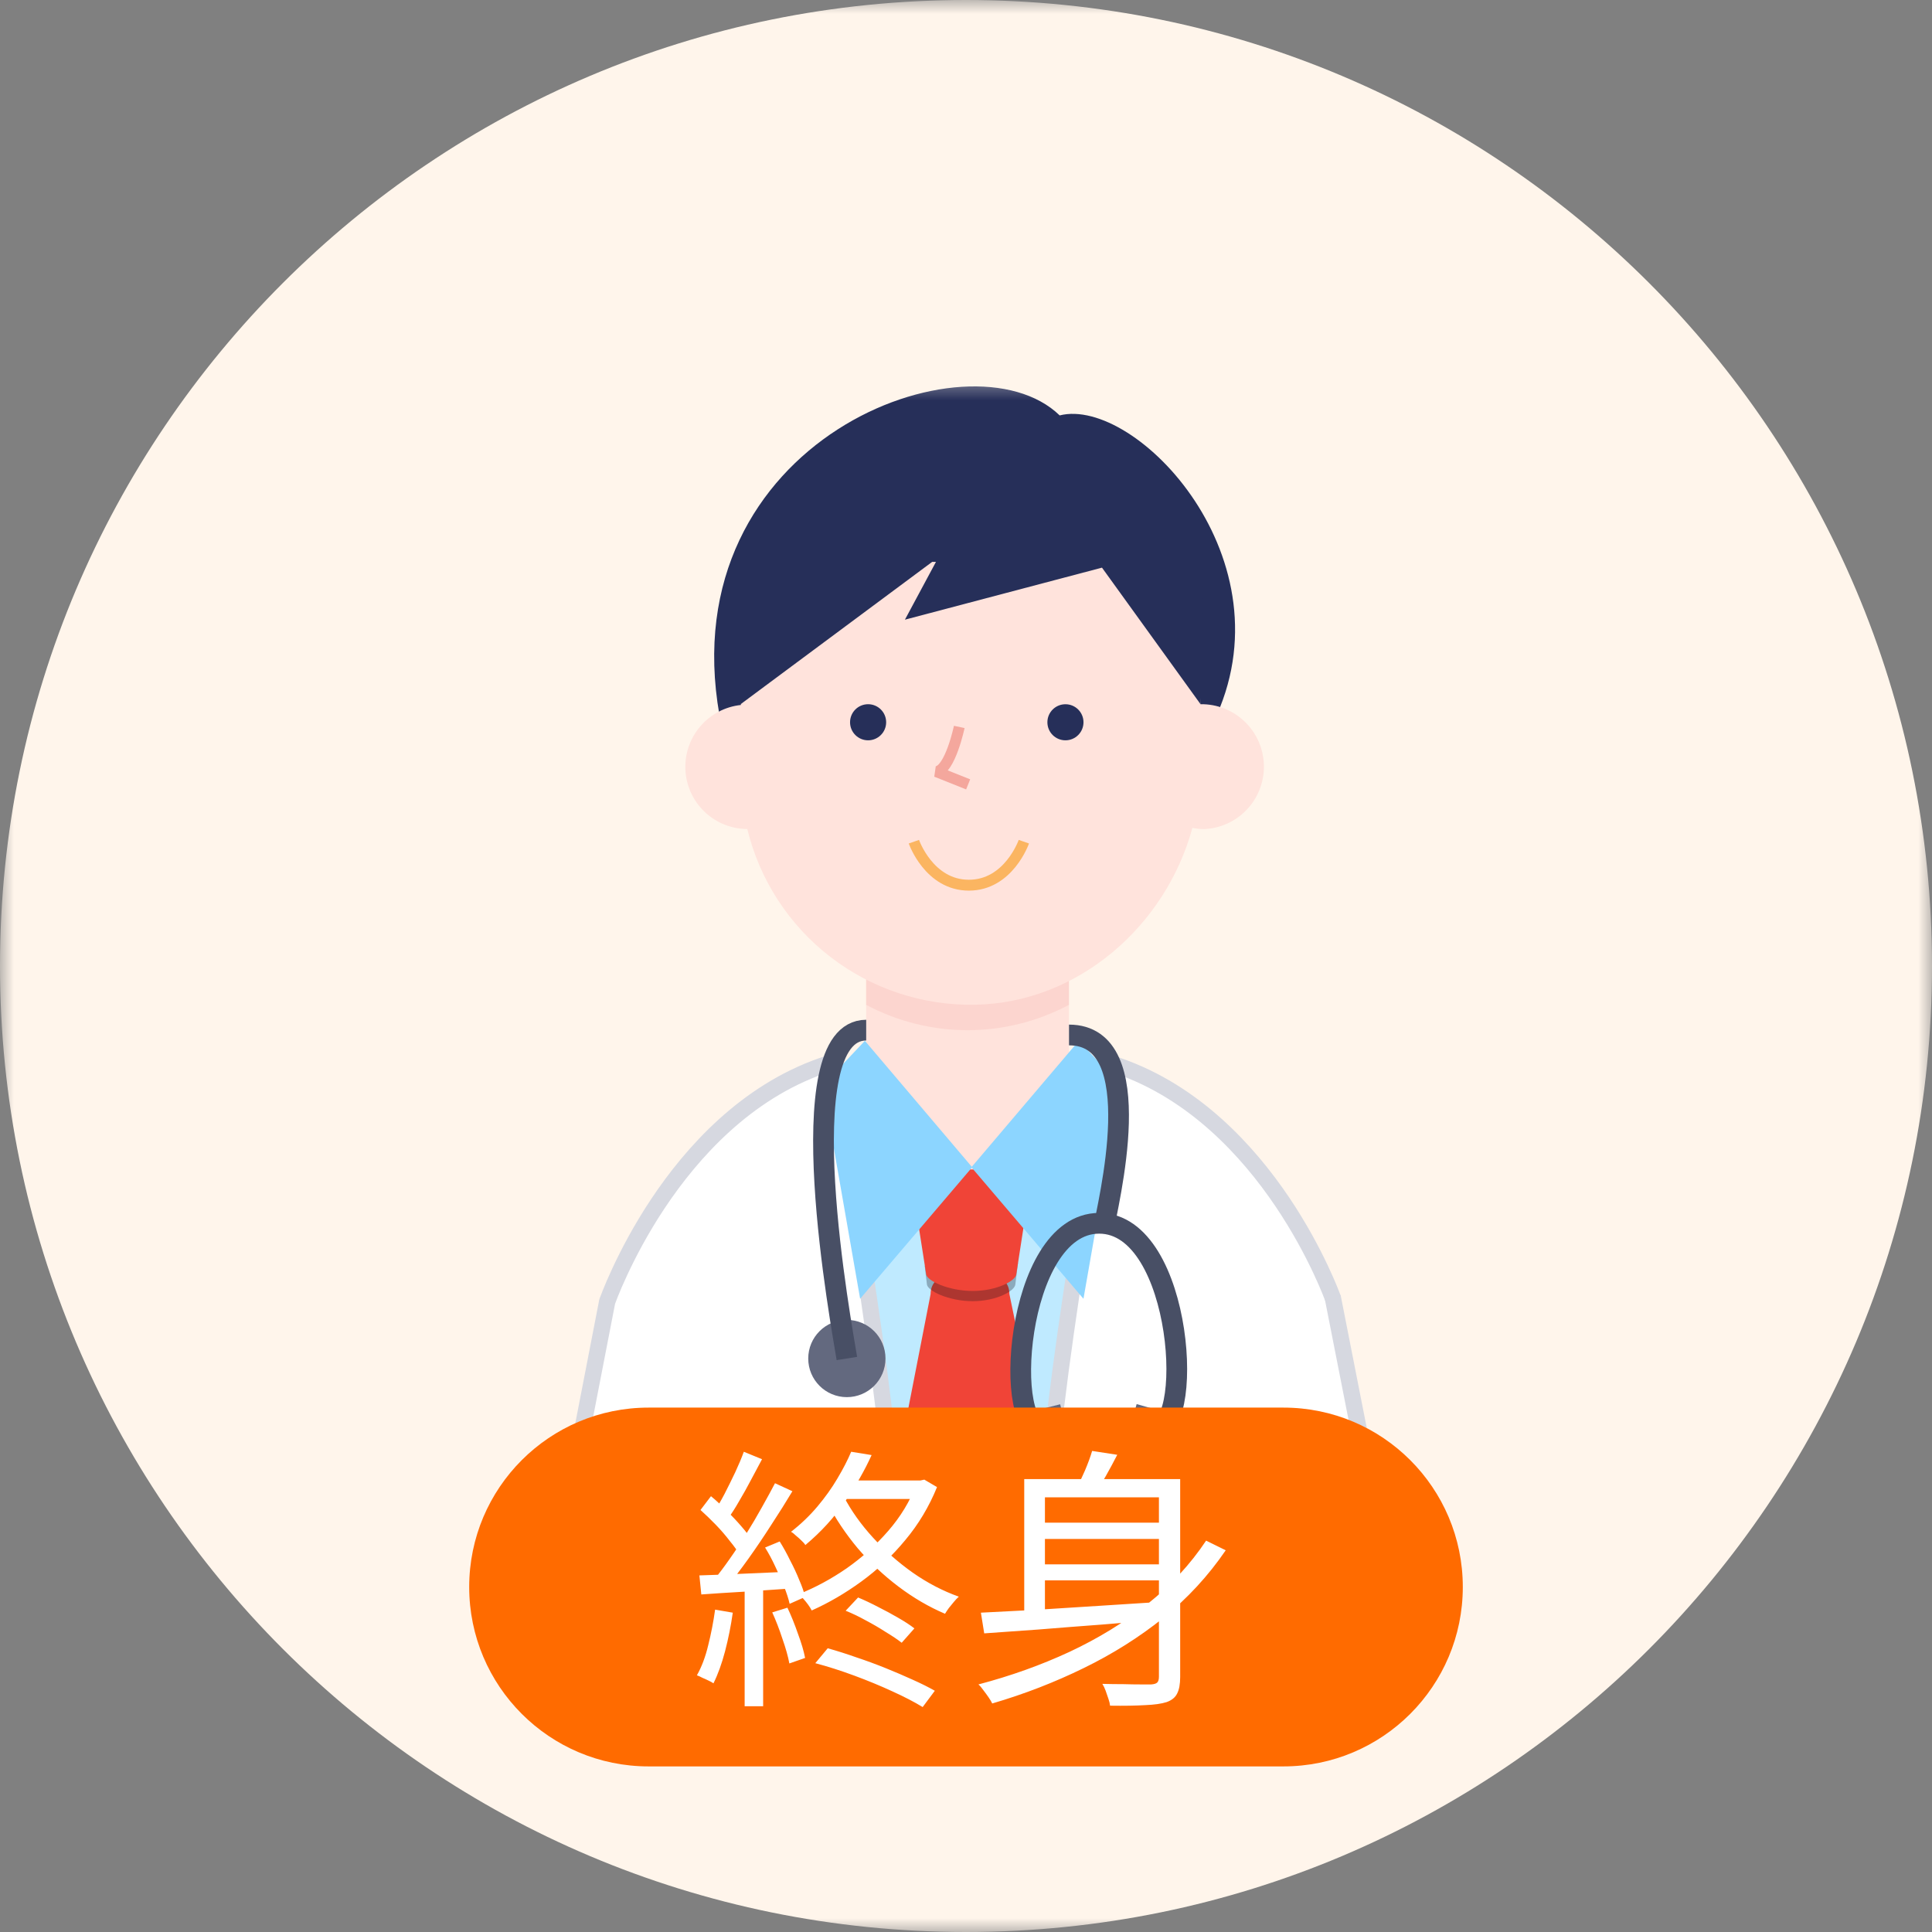<svg width="70" height="70" viewBox="0 0 70 70" fill="none" xmlns="http://www.w3.org/2000/svg">
<rect x="0" y="0" width="70" height="70" fill="#808080" stroke="none"/>
<g clip-path="url(#clip0_20_7)">
<mask id="mask0_20_7" style="mask-type:luminance" maskUnits="userSpaceOnUse" x="0" y="0" width="70" height="70">
<path d="M70 0H0V70H70V0Z" fill="white"/>
</mask>
<g mask="url(#mask0_20_7)">
<path d="M35 70C54.33 70 70 54.33 70 35C70 15.67 54.33 0 35 0C15.67 0 0 15.67 0 35C0 54.33 15.67 70 35 70Z" fill="#FFF5EB"/>
<mask id="mask1_20_7" style="mask-type:luminance" maskUnits="userSpaceOnUse" x="19" y="13" width="32" height="44">
<path d="M50.866 13.534H19.133V56.467H50.866V13.534Z" fill="white"/>
</mask>
<g mask="url(#mask1_20_7)">
<path d="M34.502 38.454C43.036 38.454 43.28 49.747 43.28 49.747L46.634 73.742H23.398L26.134 47.997C26.134 47.997 25.964 38.454 34.502 38.454Z" fill="#BFEAFF"/>
<path d="M35.059 42.915C34.084 42.915 33.148 42.43 32.459 41.568C31.769 40.705 31.382 39.535 31.382 38.316V35.23C31.383 34.58 31.59 33.958 31.957 33.498C32.324 33.039 32.821 32.779 33.341 32.776H36.761C37.019 32.776 37.276 32.839 37.514 32.963C37.753 33.087 37.97 33.268 38.153 33.497C38.336 33.726 38.481 33.997 38.58 34.296C38.679 34.595 38.73 34.915 38.73 35.238V38.324C38.73 39.544 38.343 40.714 37.653 41.576C36.963 42.439 36.028 42.923 35.052 42.923L35.059 42.915Z" fill="#FFE3DC"/>
<path opacity="0.5" d="M31.382 36.408C32.523 37.012 33.781 37.326 35.056 37.326C36.331 37.326 37.589 37.012 38.73 36.408V34.176H31.382V36.408Z" fill="#FBC9C2"/>
<path d="M38.394 15.051C35.138 11.895 24.303 15.941 26.069 25.919C26.069 25.919 34.796 26.171 38.105 21.093C40.097 24.113 43.957 26.184 43.957 26.184C46.835 20.286 41.152 14.354 38.394 15.051Z" fill="#262F59"/>
<path d="M43.617 25.516C43.574 25.516 43.537 25.516 43.497 25.516C43.444 23.86 42.755 22.288 41.574 21.127C40.391 19.966 38.807 19.305 37.151 19.282H33.191C31.529 19.305 29.941 19.97 28.758 21.136C27.575 22.303 26.888 23.882 26.841 25.543C26.268 25.605 25.741 25.884 25.368 26.323C24.995 26.761 24.804 27.326 24.834 27.901C24.864 28.476 25.113 29.018 25.53 29.415C25.947 29.812 26.501 30.035 27.076 30.037C27.523 31.878 28.583 33.511 30.083 34.669C31.582 35.826 33.431 36.438 35.325 36.404C39.076 36.337 42.243 33.532 43.202 29.997C43.339 30.023 43.478 30.038 43.617 30.04C44.202 30.018 44.755 29.77 45.161 29.348C45.567 28.926 45.794 28.363 45.794 27.778C45.794 27.193 45.567 26.63 45.161 26.208C44.755 25.787 44.202 25.538 43.617 25.516Z" fill="#FFE3DC"/>
<path d="M34.756 26.338C34.756 26.338 34.424 27.911 33.923 27.958L35.078 28.419" stroke="#F4A79D" stroke-width="0.394" stroke-linejoin="bevel"/>
<path d="M37.096 30.496C37.096 30.496 36.548 32.072 35.104 32.072C33.66 32.072 33.112 30.496 33.112 30.496" stroke="#FBB561" stroke-width="0.394" stroke-miterlimit="10"/>
<path d="M38.603 26.823C38.964 26.823 39.257 26.531 39.257 26.169C39.257 25.808 38.964 25.516 38.603 25.516C38.242 25.516 37.949 25.808 37.949 26.169C37.949 26.531 38.242 26.823 38.603 26.823Z" fill="#262F59"/>
<path d="M31.453 26.823C31.814 26.823 32.107 26.53 32.107 26.169C32.107 25.807 31.814 25.515 31.453 25.515C31.092 25.515 30.799 25.807 30.799 26.169C30.799 26.53 31.092 26.823 31.453 26.823Z" fill="#262F59"/>
<path d="M30.157 38.848V38.851C30.157 38.852 30.157 38.855 30.158 38.857C30.159 38.863 30.161 38.872 30.163 38.884C30.167 38.908 30.173 38.944 30.181 38.99C30.198 39.083 30.222 39.221 30.252 39.397C30.313 39.748 30.4 40.255 30.504 40.875C30.713 42.116 30.992 43.812 31.27 45.633C31.824 49.263 32.381 53.424 32.374 55.443L32.388 56.046C32.451 57.734 32.718 61.291 32.987 64.621C33.14 66.519 33.293 68.338 33.408 69.682C33.465 70.353 33.513 70.907 33.546 71.292C33.563 71.485 33.575 71.636 33.584 71.738C33.589 71.789 33.593 71.828 33.595 71.855C33.596 71.868 33.598 71.878 33.598 71.885V71.894L33.599 71.894L33.627 72.216H25.128L25.059 72.018L20.02 57.582L19.995 57.506L20.009 57.428L21.994 47.188L21.998 47.166L22.005 47.145L22.006 47.144C22.007 47.143 22.007 47.141 22.007 47.14C22.009 47.136 22.011 47.131 22.013 47.124C22.018 47.111 22.025 47.091 22.035 47.066C22.053 47.017 22.081 46.944 22.118 46.852C22.192 46.666 22.304 46.401 22.455 46.078C22.756 45.432 23.212 44.55 23.838 43.609C25.087 41.733 27.027 39.587 29.767 38.621L30.095 38.505L30.157 38.848Z" fill="white" stroke="#D6D8E0" stroke-width="0.591"/>
<path d="M40.136 38.847V38.85C40.136 38.851 40.136 38.853 40.135 38.856C40.134 38.862 40.132 38.871 40.13 38.883C40.126 38.906 40.12 38.942 40.112 38.987C40.095 39.079 40.071 39.215 40.04 39.388C39.979 39.734 39.892 40.234 39.788 40.846C39.579 42.069 39.301 43.741 39.023 45.536C38.469 49.114 37.911 53.215 37.917 55.207C37.917 56.458 37.612 60.502 37.305 64.254C37.152 66.125 36.999 67.918 36.884 69.242C36.827 69.904 36.779 70.449 36.745 70.829C36.729 71.019 36.715 71.168 36.706 71.269C36.702 71.319 36.699 71.358 36.697 71.384C36.696 71.397 36.694 71.406 36.694 71.413C36.693 71.416 36.693 71.419 36.693 71.421V71.423L36.664 71.745H45.164L45.235 71.548L50.275 57.317L50.302 57.241L50.286 57.162L48.301 47.067L48.296 47.046L48.289 47.025L48.288 47.023C48.288 47.023 48.288 47.021 48.288 47.02C48.286 47.016 48.284 47.01 48.282 47.004C48.277 46.991 48.27 46.972 48.26 46.947C48.241 46.898 48.213 46.827 48.176 46.735C48.102 46.553 47.99 46.291 47.839 45.973C47.538 45.335 47.081 44.466 46.455 43.538C45.205 41.688 43.264 39.572 40.524 38.62L40.198 38.507L40.136 38.847Z" fill="white"/>
<path d="M40.136 38.847L40.427 38.899M40.136 38.847V38.85C40.136 38.851 40.136 38.853 40.135 38.856C40.134 38.862 40.132 38.871 40.13 38.883C40.126 38.906 40.12 38.942 40.112 38.987C40.095 39.079 40.071 39.215 40.04 39.388C39.979 39.734 39.892 40.234 39.788 40.846C39.579 42.069 39.301 43.741 39.023 45.536C38.469 49.114 37.911 53.215 37.917 55.207C37.917 56.458 37.612 60.502 37.305 64.254C37.152 66.125 36.999 67.918 36.884 69.242C36.827 69.904 36.779 70.449 36.745 70.829C36.729 71.019 36.715 71.168 36.706 71.269C36.702 71.319 36.699 71.358 36.697 71.384C36.696 71.397 36.694 71.406 36.694 71.413C36.693 71.416 36.693 71.419 36.693 71.421V71.423L36.664 71.745H45.164L45.235 71.548L50.275 57.317L50.302 57.241L50.286 57.162L48.301 47.067L48.296 47.046L48.289 47.025L48.288 47.023C48.288 47.023 48.288 47.021 48.288 47.02C48.286 47.016 48.284 47.01 48.282 47.004C48.277 46.991 48.27 46.972 48.26 46.947C48.241 46.898 48.213 46.827 48.176 46.735C48.102 46.553 47.99 46.291 47.839 45.973C47.538 45.335 47.081 44.466 46.455 43.538C45.205 41.688 43.264 39.572 40.524 38.62L40.198 38.507L40.136 38.847Z" stroke="#D6D8E0" stroke-width="0.591"/>
<path d="M36.572 46.885C36.572 46.553 36.38 46.31 36.141 46.31H34.149C33.91 46.31 33.718 46.566 33.718 46.885L31.53 58.101C30.71 58.101 32.719 58.496 32.858 58.655L34.75 60.647C34.798 60.7 34.856 60.742 34.922 60.771C34.987 60.8 35.057 60.814 35.129 60.814C35.2 60.814 35.27 60.8 35.336 60.771C35.401 60.742 35.459 60.7 35.507 60.647L37.399 58.655C37.555 58.496 38.896 58.211 38.873 57.991L36.572 46.885Z" fill="#F04437"/>
<path d="M43.615 18.884L38.812 17.314L28.299 18.465L26.401 21.024L26.832 25.516L33.776 20.357H33.912L32.787 22.452L39.927 20.567L43.499 25.516L43.615 18.884Z" fill="#262F59"/>
<path opacity="0.3" d="M33.503 45.86L33.583 46.523C33.583 46.766 34.373 47.144 35.242 47.144C36.112 47.144 36.789 46.766 36.789 46.523L36.885 45.753C35.76 45.777 34.621 45.833 33.503 45.86Z" fill="#121621"/>
<path d="M36.721 42.701C36.214 42.474 35.662 42.36 35.105 42.37C34.597 42.341 34.091 42.456 33.645 42.701C33.512 42.688 33.38 42.727 33.275 42.809C33.17 42.891 33.102 43.011 33.084 43.143L33.555 46.154C33.555 46.396 34.361 46.774 35.244 46.774C36.127 46.774 36.824 46.396 36.824 46.154L37.289 43.143C37.271 43.01 37.201 42.889 37.095 42.806C36.989 42.724 36.855 42.686 36.721 42.701Z" fill="#F04437"/>
<path d="M31.337 37.71L29.813 39.323L31.164 47.057L35.224 42.291L31.337 37.71Z" fill="#8CD5FF"/>
<path d="M39.087 37.71L40.61 39.323L39.256 47.057L35.196 42.291L39.087 37.71Z" fill="#8CD5FF"/>
<path d="M37.871 51.765C36.291 52.195 36.745 44.322 39.825 44.322C42.905 44.322 43.323 52.195 41.72 51.765" stroke="#484F65" stroke-width="0.751"/>
<path d="M39.956 44.673C40.131 43.623 41.706 37.499 38.732 37.499" stroke="#484F65" stroke-width="0.751"/>
<path d="M38.047 50.971L38.397 52.37" stroke="#63697F" stroke-width="0.751"/>
<path d="M41.544 50.976L41.147 52.363" stroke="#63697F" stroke-width="0.751"/>
<path d="M30.683 50.621C31.456 50.621 32.083 49.995 32.083 49.221C32.083 48.448 31.456 47.822 30.683 47.822C29.91 47.822 29.284 48.448 29.284 49.221C29.284 49.995 29.91 50.621 30.683 50.621Z" fill="#63697F"/>
<path d="M30.684 49.221C30.514 48.146 28.488 37.324 31.384 37.324" stroke="#484F65" stroke-width="0.751"/>
</g>
<path d="M46.5 51C50.09 51 53 53.91 53 57.5C53 61.09 50.09 64 46.5 64H23.5C19.91 64 17 61.09 17 57.5C17 53.91 19.91 51 23.5 51H46.5Z" fill="#FF6B00"/>
<path d="M30.64 58.36L31.09 57.88C31.33 57.98 31.577 58.097 31.83 58.23C32.083 58.357 32.323 58.487 32.55 58.62C32.783 58.753 32.977 58.88 33.13 59L32.67 59.52C32.517 59.4 32.323 59.27 32.09 59.13C31.863 58.983 31.623 58.843 31.37 58.71C31.117 58.57 30.873 58.453 30.64 58.36ZM29.54 60.26L29.99 59.72C30.323 59.813 30.67 59.923 31.03 60.05C31.39 60.17 31.743 60.3 32.09 60.44C32.437 60.58 32.763 60.72 33.07 60.86C33.383 61 33.65 61.133 33.87 61.26L33.43 61.85C33.137 61.67 32.77 61.48 32.33 61.28C31.897 61.08 31.437 60.89 30.95 60.71C30.463 60.53 29.993 60.38 29.54 60.26ZM30.84 52.6L31.58 52.72C31.333 53.267 31.013 53.827 30.62 54.4C30.233 54.973 29.753 55.5 29.18 55.98C29.147 55.927 29.097 55.87 29.03 55.81C28.97 55.75 28.907 55.693 28.84 55.64C28.78 55.58 28.72 55.533 28.66 55.5C29.02 55.22 29.34 54.913 29.62 54.58C29.9 54.247 30.14 53.91 30.34 53.57C30.547 53.223 30.713 52.9 30.84 52.6ZM30.7 53.64H33.42V54.31H30.37L30.7 53.64ZM33.2 53.64H33.35L33.49 53.61L33.95 53.88C33.663 54.587 33.28 55.227 32.8 55.8C32.327 56.373 31.797 56.873 31.21 57.3C30.623 57.727 30.023 58.077 29.41 58.35C29.377 58.283 29.333 58.213 29.28 58.14C29.227 58.067 29.17 57.997 29.11 57.93C29.05 57.857 28.993 57.8 28.94 57.76C29.54 57.52 30.12 57.207 30.68 56.82C31.24 56.427 31.74 55.977 32.18 55.47C32.627 54.957 32.967 54.397 33.2 53.79V53.64ZM30.57 54.22C30.843 54.74 31.197 55.237 31.63 55.71C32.063 56.183 32.543 56.607 33.07 56.98C33.603 57.353 34.16 57.643 34.74 57.85C34.68 57.903 34.62 57.967 34.56 58.04C34.5 58.113 34.44 58.187 34.38 58.26C34.327 58.333 34.28 58.403 34.24 58.47C33.66 58.223 33.1 57.897 32.56 57.49C32.02 57.083 31.527 56.62 31.08 56.1C30.64 55.573 30.27 55.02 29.97 54.44L30.57 54.22ZM26.95 52.6L27.61 52.87C27.483 53.103 27.35 53.353 27.21 53.62C27.07 53.887 26.927 54.143 26.78 54.39C26.64 54.637 26.503 54.85 26.37 55.03L25.86 54.8C25.987 54.607 26.117 54.383 26.25 54.13C26.383 53.87 26.513 53.607 26.64 53.34C26.767 53.067 26.87 52.82 26.95 52.6ZM28.08 53.74L28.71 54.03C28.483 54.41 28.23 54.813 27.95 55.24C27.677 55.667 27.4 56.077 27.12 56.47C26.84 56.863 26.573 57.21 26.32 57.51L25.86 57.25C26.047 57.023 26.24 56.767 26.44 56.48C26.647 56.187 26.847 55.883 27.04 55.57C27.24 55.25 27.427 54.933 27.6 54.62C27.78 54.3 27.94 54.007 28.08 53.74ZM25.38 54.71L25.76 54.21C25.947 54.363 26.133 54.537 26.32 54.73C26.513 54.917 26.69 55.103 26.85 55.29C27.01 55.47 27.133 55.633 27.22 55.78L26.81 56.35C26.723 56.197 26.6 56.023 26.44 55.83C26.287 55.63 26.117 55.433 25.93 55.24C25.743 55.047 25.56 54.87 25.38 54.71ZM27.72 56.07L28.25 55.85C28.383 56.063 28.51 56.293 28.63 56.54C28.757 56.78 28.867 57.017 28.96 57.25C29.06 57.477 29.13 57.68 29.17 57.86L28.61 58.11C28.57 57.93 28.503 57.723 28.41 57.49C28.317 57.25 28.21 57.007 28.09 56.76C27.977 56.513 27.853 56.283 27.72 56.07ZM25.34 57.08C25.78 57.067 26.297 57.047 26.89 57.02C27.483 56.993 28.097 56.967 28.73 56.94L28.72 57.55C28.127 57.59 27.54 57.63 26.96 57.67C26.38 57.703 25.863 57.737 25.41 57.77L25.34 57.08ZM27.98 58.42L28.53 58.25C28.663 58.53 28.79 58.843 28.91 59.19C29.037 59.53 29.123 59.823 29.17 60.07L28.6 60.27C28.553 60.017 28.47 59.72 28.35 59.38C28.237 59.033 28.113 58.713 27.98 58.42ZM25.91 58.32L26.55 58.43C26.483 58.903 26.39 59.37 26.27 59.83C26.15 60.283 26.01 60.67 25.85 60.99C25.803 60.957 25.743 60.923 25.67 60.89C25.603 60.857 25.53 60.823 25.45 60.79C25.377 60.75 25.31 60.72 25.25 60.7C25.423 60.393 25.56 60.03 25.66 59.61C25.767 59.183 25.85 58.753 25.91 58.32ZM26.98 57.36H27.65V61.82H26.98V57.36ZM37.58 55.17H42.33V55.76H37.58V55.17ZM37.58 56.68H42.33V57.26H37.58V56.68ZM41.99 53.59H42.76V60.76C42.76 61.02 42.723 61.22 42.65 61.36C42.583 61.5 42.457 61.603 42.27 61.67C42.083 61.73 41.823 61.767 41.49 61.78C41.157 61.8 40.733 61.807 40.22 61.8C40.213 61.727 40.193 61.643 40.16 61.55C40.127 61.457 40.093 61.36 40.06 61.26C40.027 61.167 39.987 61.083 39.94 61.01C40.207 61.017 40.46 61.02 40.7 61.02C40.94 61.027 41.15 61.03 41.33 61.03C41.51 61.03 41.637 61.03 41.71 61.03C41.817 61.023 41.89 61 41.93 60.96C41.97 60.92 41.99 60.85 41.99 60.75V53.59ZM35.54 58.43C36.1 58.403 36.75 58.37 37.49 58.33C38.23 58.283 39.02 58.233 39.86 58.18C40.7 58.127 41.533 58.073 42.36 58.02L42.34 58.66C41.547 58.727 40.747 58.793 39.94 58.86C39.133 58.92 38.363 58.98 37.63 59.04C36.897 59.093 36.24 59.14 35.66 59.18L35.54 58.43ZM43.7 55.82L44.41 56.17C43.777 57.097 43.023 57.913 42.15 58.62C41.277 59.32 40.313 59.927 39.26 60.44C38.213 60.953 37.11 61.38 35.95 61.72C35.923 61.66 35.88 61.587 35.82 61.5C35.76 61.413 35.697 61.327 35.63 61.24C35.57 61.153 35.51 61.083 35.45 61.03C36.617 60.723 37.717 60.33 38.75 59.85C39.79 59.363 40.73 58.787 41.57 58.12C42.417 57.447 43.127 56.68 43.7 55.82ZM39.57 52.57L40.48 52.71C40.347 52.97 40.207 53.23 40.06 53.49C39.913 53.743 39.773 53.957 39.64 54.13L38.98 53.97C39.087 53.77 39.197 53.54 39.31 53.28C39.423 53.013 39.51 52.777 39.57 52.57ZM37.11 53.59H42.24V54.25H37.86V58.72H37.11V53.59Z" fill="white"/>
</g>
</g>
<defs>
<clipPath id="clip0_20_7">
<rect width="70" height="70" fill="white"/>
</clipPath>
</defs>
</svg>
